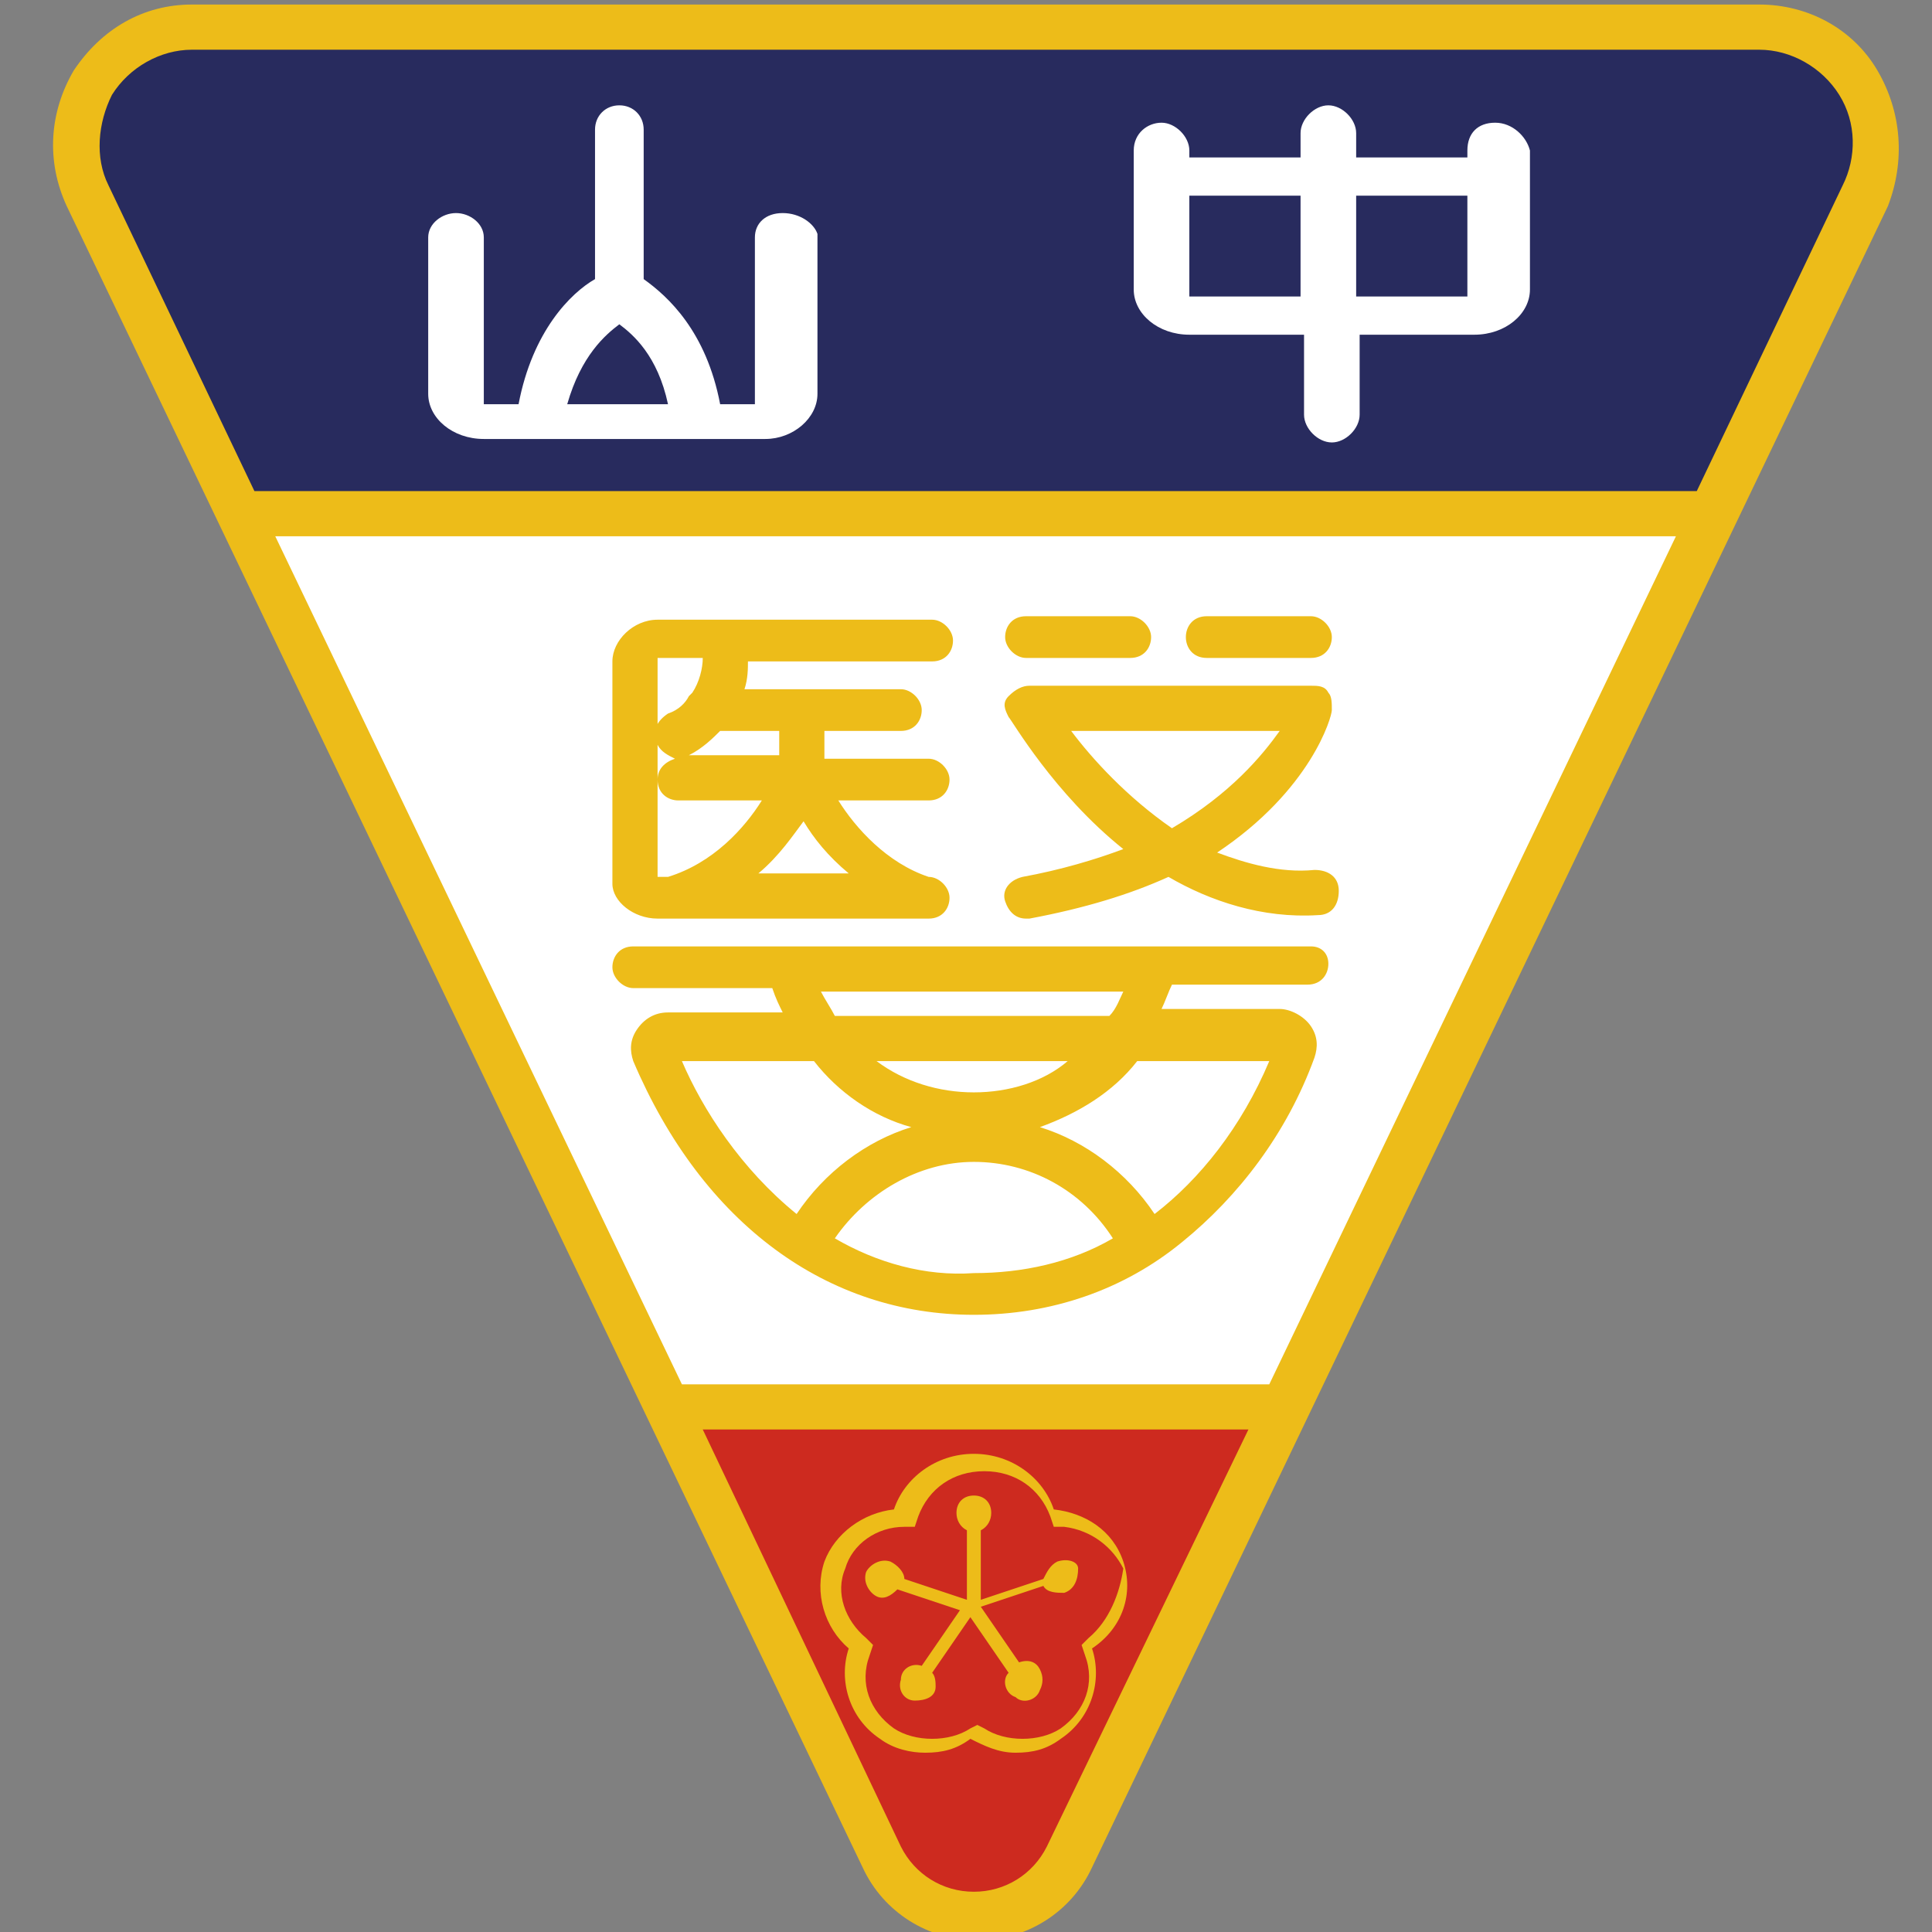 <?xml version="1.0" encoding="utf-8"?>
<!-- Generator: Adobe Illustrator 24.0.2, SVG Export Plug-In . SVG Version: 6.00 Build 0)  -->
<svg version="1.1" id="圖層_1" xmlns:v="https://vecta.io/nano"
	 xmlns="http://www.w3.org/2000/svg" xmlns:xlink="http://www.w3.org/1999/xlink" x="0px" y="0px" viewBox="0 0 74.1 74.1"
	 style="enable-background:new 0 0 74.1 74.1;" xml:space="preserve">
<rect x="0" y="0" width="74.1" height="74.1" fill="#808080" stroke="none"/>
<style type="text/css">
	.st0{clip-path:url(#SVGID_2_);}
	.st1{fill:#282B5E;}
	.st2{fill:#FFFFFF;}
	.st3{fill:#CD2A1F;}
	.st4{fill:#EDBC19;}
</style>
<g>
	<defs>
		<rect id="SVGID_1_" x="-36.8" y="-26.2" width="793.7" height="1122.5"/>
	</defs>
	<clipPath id="SVGID_2_">
		<use xlink:href="#SVGID_1_"  style="overflow:visible;"/>
	</clipPath>
	<g transform="matrix(1.333 0 0 -1.333 -38.763 1096.3)" class="st0">
		<path class="st1" d="M80.3,821.6c1.6,0,3-1.3,3-3c0-0.4-0.1-0.9-0.3-1.3l-4.7-9.7H36l-4.7,9.7c-0.9,2,0.5,4.3,2.7,4.3H80.3z"/>
		<path class="st2" d="M78.3,807.6L66,781.9H48.3L36,807.6H78.3z"/>
		<path class="st3" d="M66,781.9L59.8,769c-1.1-2.2-4.3-2.2-5.4,0l-6.2,12.9H66z"/>
		<g>
			<path class="st4" d="M82.1,817.1l-4.2-8.8H36.4l-4.2,8.8c-0.4,0.8-0.3,1.8,0.1,2.6c0.5,0.8,1.4,1.3,2.3,1.3h45.1
				c0.9,0,1.8-0.5,2.3-1.3S82.5,817.9,82.1,817.1 M59.2,769.3c-0.4-0.8-1.2-1.3-2.1-1.3c-0.9,0-1.7,0.5-2.1,1.3l-5.7,12H65
				L59.2,769.3z M65.6,782.6H48.7L37,807h40.3L65.6,782.6z M83.1,820.4c-0.7,1.2-2,1.9-3.4,1.9H34.6c-1.4,0-2.6-0.7-3.4-1.9
				c-0.7-1.2-0.8-2.6-0.2-3.9l22.9-47.8c0.6-1.3,1.9-2.1,3.3-2.1c1.4,0,2.7,0.8,3.3,2.1l22.9,47.8C83.9,817.8,83.8,819.2,83.1,820.4
				 M59.5,777.5c-0.2-0.1-0.3-0.3-0.4-0.5l-1.8-0.6v2c0.2,0.1,0.3,0.3,0.3,0.5c0,0.3-0.2,0.5-0.5,0.5c-0.3,0-0.5-0.2-0.5-0.5
				c0-0.2,0.1-0.4,0.3-0.5v-2l-1.8,0.6c0,0.2-0.2,0.4-0.4,0.5c-0.3,0.1-0.6-0.1-0.7-0.3c-0.1-0.3,0.1-0.6,0.3-0.7
				c0.2-0.1,0.4,0,0.6,0.2l1.8-0.6l-1.1-1.6c-0.3,0.1-0.6-0.1-0.6-0.4c-0.1-0.3,0.1-0.6,0.4-0.6s0.6,0.1,0.6,0.4
				c0,0.1,0,0.3-0.1,0.4l1.1,1.6l1.1-1.6c-0.2-0.2-0.1-0.6,0.2-0.7c0.2-0.2,0.6-0.1,0.7,0.2c0.1,0.2,0.1,0.4,0,0.6
				c-0.1,0.2-0.3,0.3-0.6,0.2l-1.1,1.6l1.8,0.6c0.1-0.2,0.4-0.2,0.6-0.2c0.3,0.1,0.4,0.4,0.4,0.7C60.1,777.5,59.8,777.6,59.5,777.5
				C59.6,777.5,59.5,777.5,59.5,777.5"/>
			<path class="st4" d="M60.4,775.3l-0.2-0.2l0.1-0.3c0.3-0.8,0-1.6-0.7-2.1c-0.3-0.2-0.7-0.3-1.1-0.3c-0.4,0-0.8,0.1-1.1,0.3
				l-0.2,0.1l-0.2-0.1c-0.3-0.2-0.7-0.3-1.1-0.3c-0.4,0-0.8,0.1-1.1,0.3c-0.7,0.5-1,1.3-0.7,2.1l0.1,0.3l-0.2,0.2
				c-0.6,0.5-0.9,1.3-0.6,2c0.2,0.7,0.9,1.2,1.7,1.2l0.3,0l0.1,0.3c0.3,0.8,1,1.3,1.9,1.3s1.6-0.5,1.9-1.3l0.1-0.3l0.3,0
				c0.8-0.1,1.4-0.6,1.7-1.2C61.3,776.6,61,775.8,60.4,775.3 M61.4,777.5c-0.3,0.9-1.1,1.4-2,1.5c-0.3,0.9-1.2,1.6-2.3,1.6
				s-2-0.7-2.3-1.6c-0.9-0.1-1.7-0.7-2-1.5c-0.3-0.9,0-1.9,0.7-2.5c-0.3-0.9,0-2,0.9-2.6c0.4-0.3,0.9-0.4,1.3-0.4
				c0.5,0,0.9,0.1,1.3,0.4c0.4-0.2,0.8-0.4,1.3-0.4c0.5,0,0.9,0.1,1.3,0.4c0.9,0.6,1.2,1.7,0.9,2.6
				C61.4,775.6,61.7,776.6,61.4,777.5"/>
		</g>
		<path class="st2" d="M68.1,813.9v2.9h3.2v-2.9H68.1z M63.3,813.9v2.9h3.2v-2.9H63.3z M72.1,818.9c-0.5,0-0.8-0.3-0.8-0.8v-0.2
			h-3.2v0.7c0,0.4-0.4,0.8-0.8,0.8s-0.8-0.4-0.8-0.8v-0.7h-3.2v0.2c0,0.4-0.4,0.8-0.8,0.8s-0.8-0.3-0.8-0.8v-4
			c0-0.7,0.7-1.3,1.6-1.3h3.3v-2.3c0-0.4,0.4-0.8,0.8-0.8s0.8,0.4,0.8,0.8v2.3h3.3c0.9,0,1.6,0.6,1.6,1.3v4
			C73,818.5,72.6,818.9,72.1,818.9"/>
		<g>
			<path class="st4" d="M58.6,803.5h3c0.4,0,0.6,0.3,0.6,0.6s-0.3,0.6-0.6,0.6h-3c-0.4,0-0.6-0.3-0.6-0.6S58.3,803.5,58.6,803.5
				 M63.8,803.5h3c0.4,0,0.6,0.3,0.6,0.6s-0.3,0.6-0.6,0.6h-3c-0.4,0-0.6-0.3-0.6-0.6S63.4,803.5,63.8,803.5 M62.8,798.6
				c-1.3,0.9-2.3,2-2.9,2.8h6C65.4,800.7,64.5,799.6,62.8,798.6 M67.4,802c0,0.2,0,0.4-0.1,0.5c-0.1,0.2-0.3,0.2-0.5,0.2h-8.1
				c-0.2,0-0.4-0.1-0.6-0.3s-0.1-0.4,0-0.6c0.1-0.1,1.3-2.2,3.3-3.8c-0.8-0.3-1.8-0.6-2.9-0.8c-0.4-0.1-0.6-0.4-0.5-0.7
				c0.1-0.3,0.3-0.5,0.6-0.5c0,0,0.1,0,0.1,0c1.6,0.3,2.9,0.7,4,1.2c1.2-0.7,2.7-1.2,4.3-1.1c0.4,0,0.6,0.3,0.6,0.7
				s-0.3,0.6-0.7,0.6c-1-0.1-2,0.2-2.8,0.5C66.8,799.7,67.4,801.8,67.4,802 M61,793.2h-7.9c-0.1,0.2-0.3,0.5-0.4,0.7h8.7
				C61.3,793.7,61.2,793.4,61,793.2 M65.6,791.9c-0.8-1.9-2-3.4-3.3-4.4c-0.8,1.2-2,2.1-3.3,2.5c1.1,0.4,2.1,1,2.8,1.9L65.6,791.9z
				 M53.1,786.8c0.9,1.3,2.4,2.2,4,2.2c1.6,0,3.1-0.8,4-2.2c-1.2-0.7-2.6-1-4-1C55.7,785.7,54.3,786.1,53.1,786.8 M57.1,791
				c-1,0-2,0.3-2.8,0.9h5.5C59.1,791.3,58.1,791,57.1,791 M48.7,791.9h3.8c0.7-0.9,1.7-1.6,2.8-1.9c-1.3-0.4-2.5-1.3-3.3-2.5
				C50.4,788.8,49.3,790.5,48.7,791.9 M66.8,795.2H47.3c-0.4,0-0.6-0.3-0.6-0.6s0.3-0.6,0.6-0.6h4c0.1-0.3,0.2-0.5,0.3-0.7h-3.3
				c-0.4,0-0.7-0.2-0.9-0.5c-0.2-0.3-0.2-0.6-0.1-0.9c2-4.7,5.6-7.3,9.8-7.3c2.2,0,4.3,0.7,6,2.1c1.6,1.3,3,3.1,3.8,5.3
				c0.1,0.3,0.1,0.6-0.1,0.9c-0.2,0.3-0.6,0.5-0.9,0.5h-3.4c0.1,0.2,0.2,0.5,0.3,0.7h3.9c0.4,0,0.6,0.3,0.6,0.6
				S67.1,795.2,66.8,795.2 M48,803.5l1.3,0c0-0.3-0.1-0.7-0.3-1c0,0-0.1-0.1-0.1-0.1c-0.1-0.2-0.3-0.4-0.6-0.5
				c-0.3-0.2-0.5-0.5-0.3-0.9c0.1-0.2,0.3-0.3,0.5-0.4c-0.3-0.1-0.5-0.3-0.5-0.6c0-0.4,0.3-0.6,0.6-0.6h2.4
				c-0.5-0.8-1.4-1.8-2.7-2.2H48L48,803.5z M51.5,801.5v-0.8h-2.7c0,0,0.1,0,0.1,0c0.4,0.2,0.7,0.5,0.9,0.7H51.5z M53.5,797.3h-2.6
				c0.6,0.5,1,1.1,1.3,1.5C52.5,798.3,52.9,797.8,53.5,797.3 M48,796h0.4h7.4c0.4,0,0.6,0.3,0.6,0.6s-0.3,0.6-0.6,0.6h0
				c-1.2,0.4-2.1,1.4-2.6,2.2h2.6c0.4,0,0.6,0.3,0.6,0.6s-0.3,0.6-0.6,0.6h-3v0.8h2.2c0.4,0,0.6,0.3,0.6,0.6s-0.3,0.6-0.6,0.6h-4.5
				c0.1,0.3,0.1,0.6,0.1,0.8h5.3c0.4,0,0.6,0.3,0.6,0.6s-0.3,0.6-0.6,0.6H48c-0.7,0-1.3-0.6-1.3-1.2v-6.4
				C46.7,796.5,47.3,796,48,796"/>
		</g>
		<path class="st2" d="M46.9,813.1c0.4-0.3,1.1-0.9,1.4-2.3h-2.9C45.8,812.2,46.5,812.8,46.9,813.1 M51.6,816.3
			c-0.5,0-0.8-0.3-0.8-0.7v-4.8h-1c-0.4,2.1-1.5,3.1-2.2,3.6v4.3c0,0.4-0.3,0.7-0.7,0.7c-0.4,0-0.7-0.3-0.7-0.7v-4.3
			c-0.7-0.4-1.8-1.5-2.2-3.6l-1,0v4.8c0,0.4-0.4,0.7-0.8,0.7s-0.8-0.3-0.8-0.7v-4.5c0-0.7,0.7-1.3,1.6-1.3h8.1
			c0.8,0,1.5,0.6,1.5,1.3v4.6C52.5,816,52.1,816.3,51.6,816.3"/>
	</g>
</g>
</svg>
